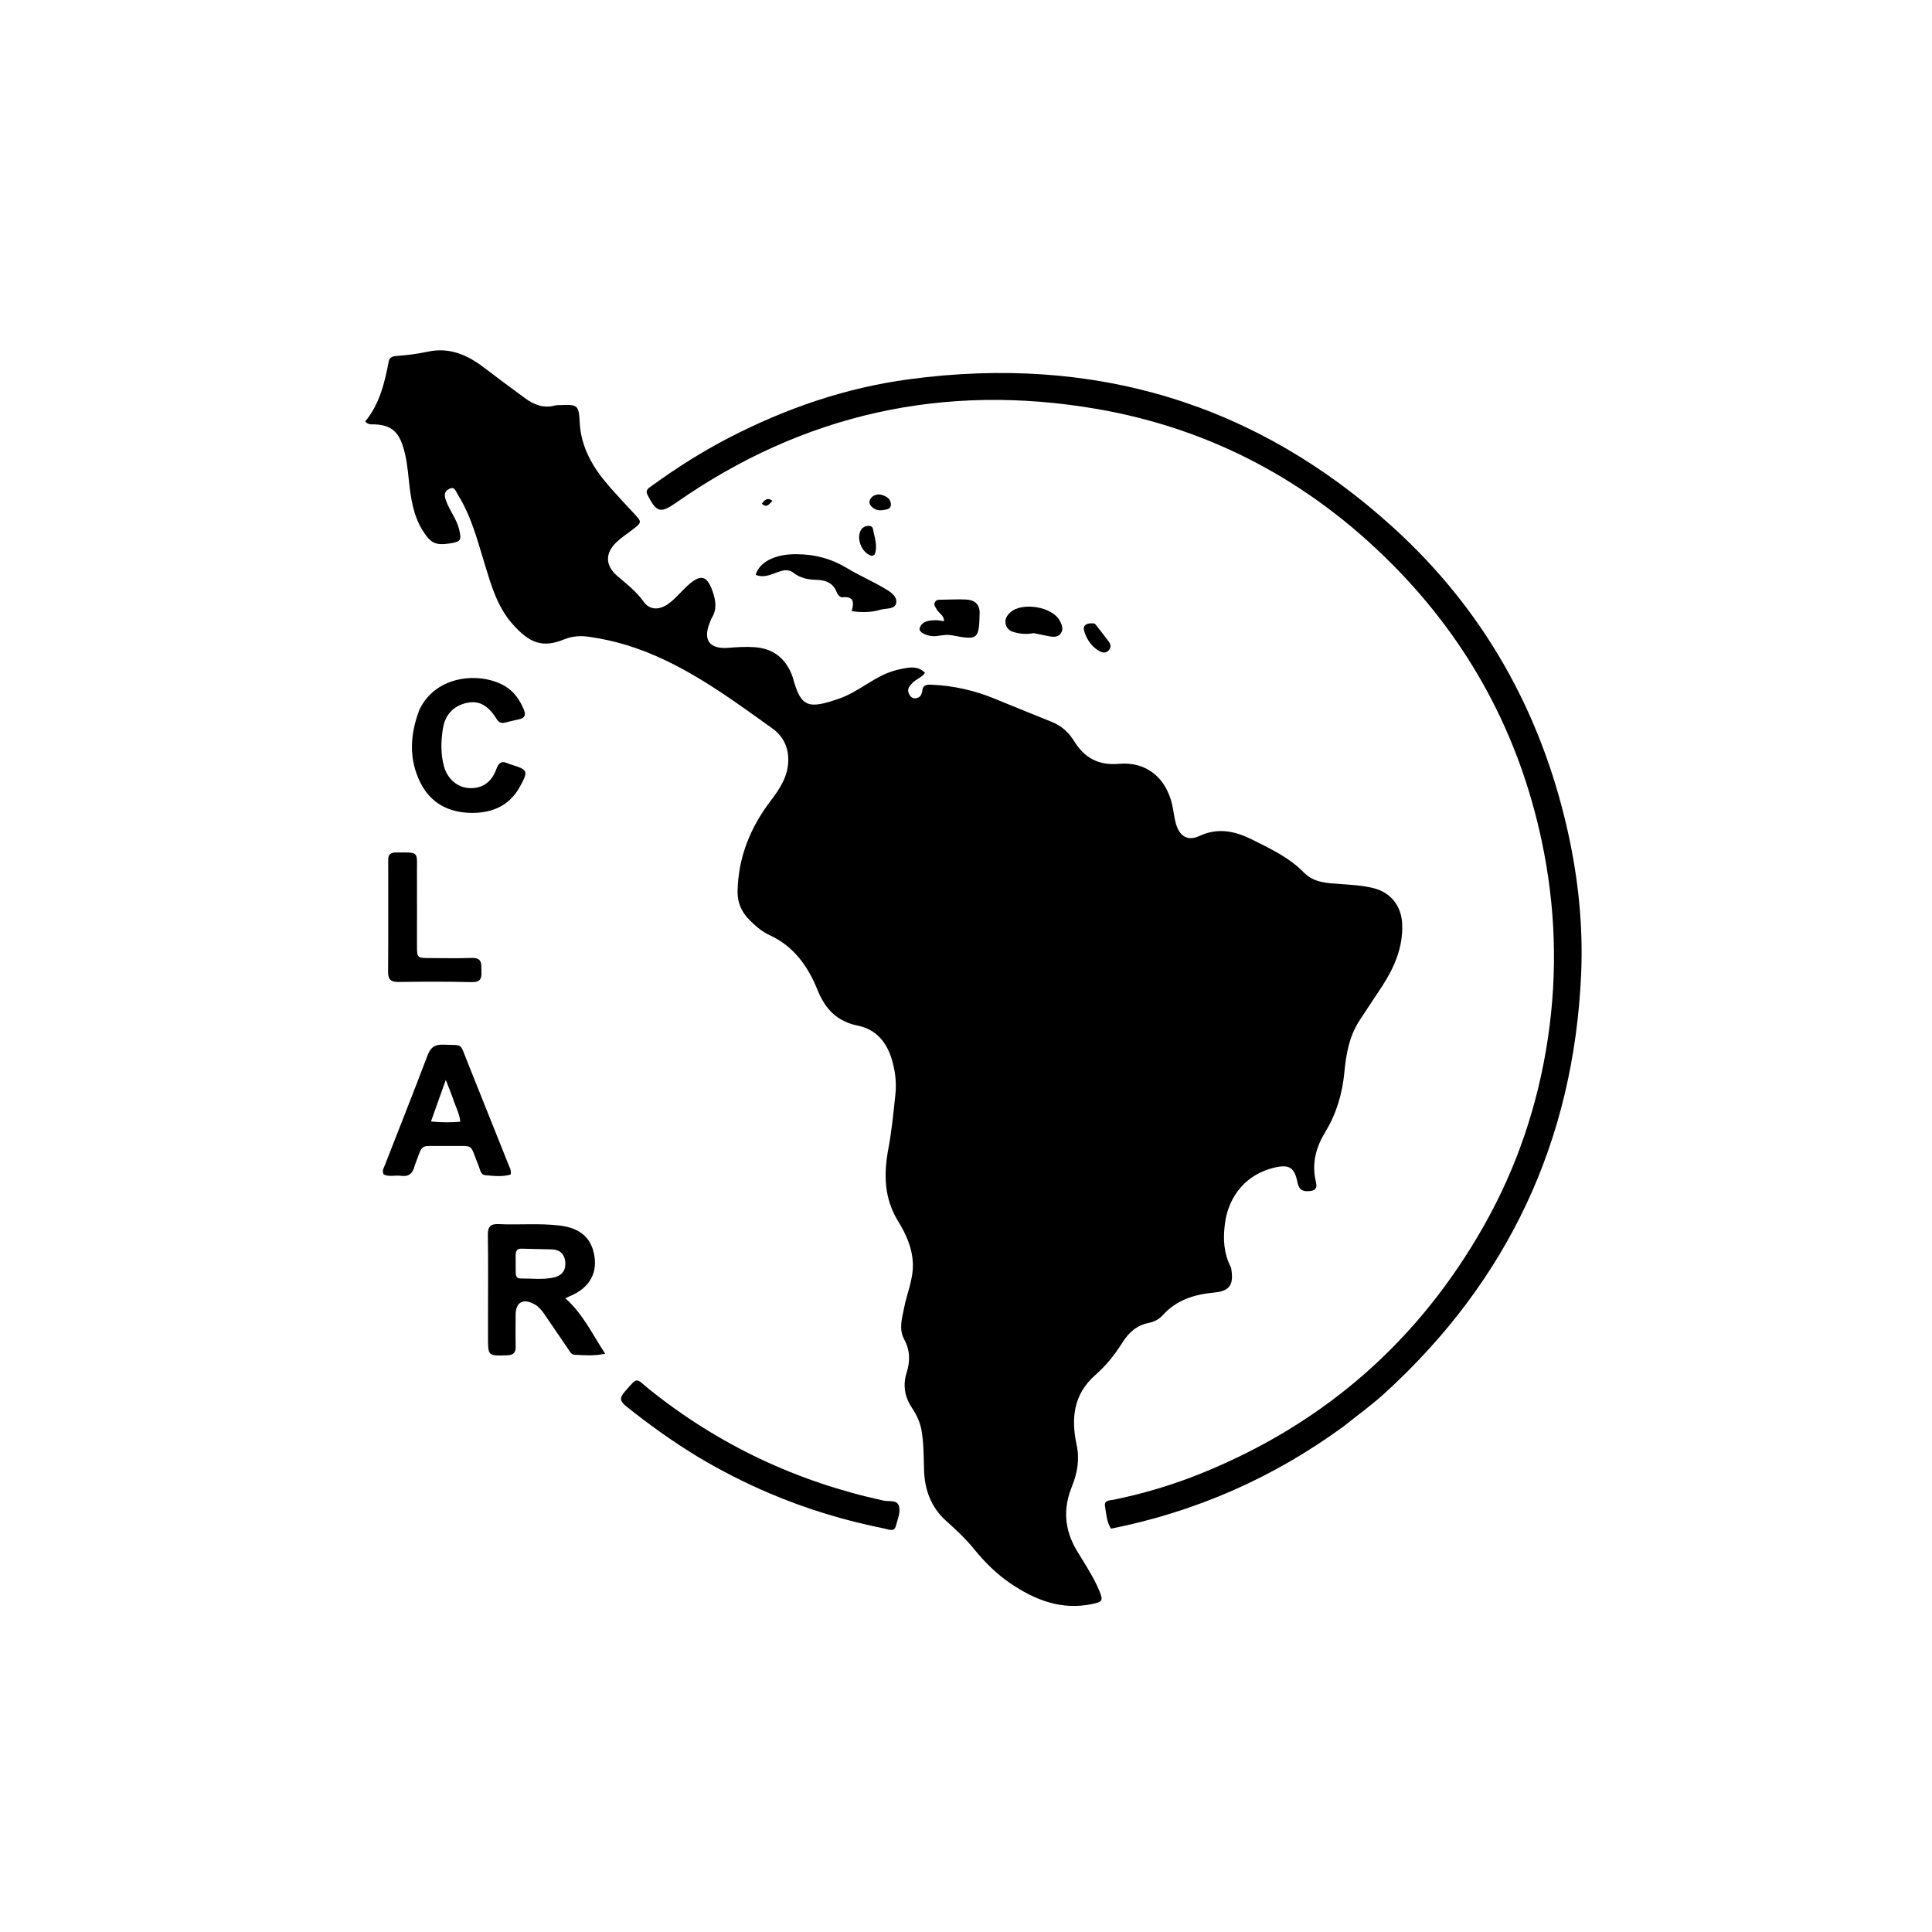 <svg xmlns="http://www.w3.org/2000/svg" xmlns:xlink="http://www.w3.org/1999/xlink" id="Layer_1" x="0px" y="0px" width="100%" viewBox="0 0 1024 1024" xml:space="preserve"><path fill="#000000" opacity="1" stroke="none" d="M652.495,671.898  C654.061,680.704 652.028,684.24 643.76,685.043  C633.104,686.079 623.6,688.885 616.195,697.176  C614.364,699.225 611.636,700.634 608.812,701.185  C602.424,702.431 598.141,706.415 594.852,711.659  C590.844,718.051 586.189,723.837 580.494,728.838  C568.994,738.938 567.597,751.819 570.646,765.851  C572.298,773.454 571.019,780.787 568.142,787.839  C563.331,799.631 564.178,810.85 570.704,821.793  C574.88,828.796 579.509,835.562 582.654,843.141  C584.823,848.368 584.322,848.997 578.998,850.134  C562.621,853.631 548.484,848.045 535.385,839.112  C528.087,834.136 521.797,827.853 516.2,820.954  C511.776,815.502 506.644,810.744 501.438,806.072  C493.335,798.8 490.043,789.385 489.756,778.886  C489.565,771.889 489.605,764.883 488.395,757.988  C487.645,753.71 485.738,749.75 483.313,746.118  C479.453,740.338 478.462,734.066 480.543,727.522  C482.517,721.318 482.329,715.583 479.188,709.733  C476.296,704.349 478.12,698.677 479.208,693.12  C480.702,685.491 483.99,678.312 483.841,670.236  C483.682,661.643 480.3,654.236 476.065,647.359  C468.533,635.128 468.321,622.382 470.85,608.867  C472.619,599.408 473.545,589.779 474.569,580.196  C475.283,573.504 474.424,566.824 472.349,560.46  C469.537,551.835 463.848,545.477 454.784,543.642  C443.65,541.388 437.377,534.888 433.23,524.544  C428.258,512.14 420.667,501.479 407.81,495.596  C403.731,493.73 400.28,490.672 397.103,487.461  C392.946,483.257 390.784,478.306 390.925,472.209  C391.335,454.384 397.62,438.787 408.263,424.73  C413.012,418.458 417.406,412.089 417.781,403.728  C418.12,396.168 415.054,390.139 409.278,386.012  C385.039,368.693 361.091,350.804 332.018,341.88  C325.62,339.917 319.113,338.544 312.542,337.559  C308.119,336.896 303.611,337.018 299.264,338.795  C287.796,343.483 280.808,341.31 271.25,330.291  C263.438,321.285 260.232,309.847 256.824,298.708  C252.975,286.13 249.709,273.357 242.589,262.073  C241.553,260.431 241.067,257.532 237.909,259.218  C235.22,260.653 235.512,262.761 236.348,265.206  C238.186,270.581 242.033,275.017 243.364,280.625  C244.705,286.274 244.223,287.114 238.698,287.984  C230.888,289.215 228.293,288.003 224.031,281.182  C218.926,273.011 217.691,263.785 216.7,254.486  C216.047,248.369 215.432,242.256 213.505,236.347  C210.934,228.468 206.811,225.241 198.595,224.932  C196.98,224.872 195.224,225.285 193.58,223.357  C201.166,214.193 203.878,202.956 206.055,191.503  C206.466,189.346 208.13,188.821 210.175,188.671  C215.814,188.256 221.407,187.546 226.963,186.362  C238.319,183.941 247.848,188.173 256.656,194.922  C263.792,200.391 271.031,205.727 278.274,211.055  C283.013,214.542 288.153,216.553 294.183,214.914  C295.127,214.657 296.17,214.745 297.168,214.703  C306.276,214.324 306.788,214.858 307.246,223.858  C307.934,237.37 314.489,248.219 323.121,258.047  C327.188,262.677 331.383,267.196 335.601,271.69  C340.444,276.849 340.468,276.794 334.616,281.187  C331.953,283.186 329.186,285.092 326.769,287.362  C320.579,293.175 320.757,299.865 327.254,305.359  C332.207,309.546 337.269,313.477 341.125,318.901  C344.458,323.59 349.858,323.601 355.225,319.295  C358.709,316.499 361.555,312.922 364.918,309.958  C371.531,304.132 374.809,305.114 377.726,313.538  C379.356,318.244 380.109,322.901 377.274,327.477  C376.755,328.315 376.484,329.309 376.114,330.237  C372.475,339.387 376.185,344.151 386.1,343.348  C390.739,342.973 395.444,342.701 400.072,343.033  C409.366,343.699 415.926,348.505 419.512,357.194  C419.829,357.961 420.1,358.753 420.322,359.553  C424.565,374.828 428.231,376.128 445.21,370.12  C453.994,367.012 461.205,360.577 469.841,356.938  C473.572,355.367 477.427,354.433 481.393,353.915  C484.607,353.495 487.659,353.954 490.274,356.599  C488.591,359.109 485.628,359.888 483.702,361.888  C482.168,363.482 480.579,365.122 481.701,367.566  C482.328,368.931 483.305,370.224 485.071,370.112  C487.729,369.943 488.559,368.267 488.891,365.777  C489.319,362.566 492.026,362.825 494.366,362.94  C505.607,363.493 516.431,365.945 526.853,370.192  C537.028,374.339 547.186,378.528 557.395,382.59  C562.572,384.65 566.417,388.124 569.299,392.809  C574.76,401.685 582.229,405.811 593.092,404.845  C607.55,403.559 618.052,412.174 621.32,426.699  C622.049,429.938 622.339,433.287 623.229,436.475  C625.11,443.205 629.468,445.989 635.634,443.108  C645.679,438.415 654.878,440.582 663.893,445.106  C673.537,449.945 683.366,454.525 691.117,462.496  C696.393,467.922 703.751,468.091 710.695,468.581  C716.516,468.991 722.302,469.298 727.996,470.733  C737.253,473.066 742.843,480.332 743.194,489.858  C743.645,502.115 739.083,512.631 732.647,522.585  C728.578,528.879 724.314,535.047 720.274,541.359  C714.999,549.598 713.436,559.016 712.529,568.464  C711.442,579.78 708.312,590.301 702.404,600.014  C697.667,607.802 695.316,616.058 697.204,625.282  C697.677,627.596 698.886,630.807 694.407,631.272  C690.756,631.652 688.544,630.926 687.708,626.755  C686.082,618.648 683.267,617.042 675.443,618.862  C660.801,622.268 651.126,633.619 649.215,648.718  C648.201,656.723 648.548,664.29 652.495,671.898 z"></path><path fill="#000000" opacity="1" stroke="none" d="M712.042,756.089  C674.749,783.323 633.8,801.258 588.843,810.219  C586.391,806.301 586.374,802.205 585.68,798.35  C585.084,795.038 588.265,795.291 590.103,794.917  C606.303,791.622 622.069,786.871 637.36,780.648  C702.389,754.185 752.262,710.408 786.744,649.233  C804.184,618.294 815.268,585.081 820.464,550.019  C825.631,515.146 824.478,480.387 817.157,445.818  C805.125,389.004 778.594,339.955 737.739,298.908  C694.319,255.284 642.102,227.248 581.434,216.768  C500.571,202.799 425.926,219.234 358.406,266.4  C350.109,272.197 348.035,271.682 343.297,262.534  C341.754,259.554 343.949,258.616 345.601,257.413  C358.548,247.981 372.046,239.439 386.285,232.062  C416.414,216.452 448.195,205.528 481.777,201.024  C579.393,187.931 665.651,213.268 738.762,279.881  C786.204,323.108 816.387,376.722 830.638,439.258  C836.431,464.679 839.191,490.514 838.025,516.549  C834.076,604.776 799.272,678.724 734.084,738.288  C727.212,744.567 719.606,750.043 712.042,756.089 z"></path><path fill="#000000" opacity="1" stroke="none" d="M258.657,697.998  C258.657,683.188 258.793,668.876 258.575,654.569  C258.509,650.228 259.881,648.608 264.277,648.813  C275.065,649.316 285.877,648.26 296.676,649.567  C307.656,650.897 313.758,656.217 315.139,666.377  C316.417,675.776 311.672,683.115 301.741,687.119  C301.168,687.35 300.621,687.646 299.653,688.107  C308.902,696.314 313.871,706.997 320.764,717.52  C314.673,718.775 309.6,718.288 304.566,718.06  C302.691,717.976 301.938,716.16 301.014,714.817  C296.77,708.652 292.589,702.444 288.35,696.274  C287.026,694.346 285.51,692.562 283.433,691.388  C277.305,687.924 273.306,690.128 273.295,696.961  C273.286,702.452 273.183,707.946 273.325,713.433  C273.409,716.698 272.406,718.217 268.828,718.338  C258.641,718.685 258.646,718.82 258.656,708.481  C258.66,705.153 258.657,701.825 258.657,697.998 M273.302,666.063  C273.313,668.896 273.322,671.728 273.335,674.56  C273.343,676.253 273.911,677.628 275.832,677.615  C281.809,677.574 287.835,678.421 293.748,677.038  C298.2,675.997 300.094,672.839 299.572,668.474  C299.091,664.453 296.516,662.313 292.437,662.194  C287.108,662.039 281.775,662.009 276.448,661.823  C273.951,661.736 273.23,663.05 273.302,666.063 z"></path><path fill="#000000" opacity="1" stroke="none" d="M369.891,772.162  C356.475,763.99 344.038,755.074 332.053,745.488  C328.778,742.869 328.041,741.155 331.139,737.619  C338.425,729.304 336.776,730.464 344.041,736.297  C380.804,765.814 422.28,785.342 468.305,795.354  C471.121,795.966 475.281,794.851 476.369,797.985  C477.533,801.335 475.731,805.166 474.854,808.686  C473.979,812.195 471.065,810.625 469.018,810.217  C448.072,806.04 427.713,799.917 408.039,791.559  C394.989,786.015 382.38,779.61 369.891,772.162 z"></path><path fill="#000000" opacity="1" stroke="none" d="M219.81,617.757  C218.846,621.99 216.635,623.789 212.555,623.215  C209.489,622.784 206.268,623.88 203.382,622.512  C202.339,620.587 203.388,619.083 203.968,617.593  C211.512,598.211 219.222,578.892 226.584,559.44  C228.202,555.165 230.377,553.511 234.986,553.698  C245.571,554.128 243.598,552.518 247.441,562.084  C254.823,580.455 262.157,598.845 269.499,617.232  C270.104,618.747 271.084,620.176 270.672,622.52  C266.348,623.811 261.741,623.307 257.233,622.868  C254.656,622.617 254.457,619.821 253.666,617.888  C248.611,605.543 251.898,607.61 238.215,607.381  C236.884,607.359 235.551,607.364 234.219,607.389  C222.266,607.611 224.424,605.546 219.81,617.757 M239.849,581.566  C238.807,578.873 237.765,576.18 236.284,572.353  C233.441,580.33 231.033,587.086 228.422,594.41  C234.017,594.992 238.838,594.941 243.985,594.554  C243.462,589.825 241.272,586.213 239.849,581.566 z"></path><path fill="#000000" opacity="1" stroke="none" d="M222.193,376.409  C230.984,357.514 254.77,356.079 267.566,363.618  C272.53,366.543 275.558,371.025 277.699,376.235  C278.859,379.056 278.052,380.67 275.016,381.267  C272.57,381.748 270.154,382.387 267.731,382.984  C265.745,383.472 264.422,383.073 263.211,381.098  C258.734,373.794 253.79,371.14 247.422,372.547  C240.076,374.17 235.835,379.08 234.725,386.297  C233.714,392.874 233.513,399.577 235.3,406.119  C237.147,412.88 242.439,417.373 248.7,417.701  C255.422,418.054 260.485,414.759 263.063,407.663  C264.32,404.205 265.947,403.052 269.303,404.675  C269.898,404.963 270.554,405.128 271.189,405.327  C279.868,408.038 280.069,408.639 275.632,416.824  C270.066,427.092 260.84,430.949 249.869,430.846  C238.049,430.734 228.373,425.836 222.907,414.997  C216.625,402.539 217.233,389.618 222.193,376.409 z"></path><path fill="#000000" opacity="1" stroke="none" d="M209.246,451.837  C222.548,451.822 220.942,450.806 220.994,462.995  C221.048,475.659 220.987,488.324 221.007,500.989  C221.018,507.783 221.047,507.792 228.04,507.799  C235.372,507.807 242.713,508.012 250.034,507.726  C256.061,507.491 254.952,511.514 255.168,515.107  C255.407,519.081 254.177,520.66 249.808,520.549  C236.984,520.225 224.146,520.281 211.317,520.456  C207.309,520.511 205.665,519.384 205.7,515.127  C205.858,495.798 205.752,476.466 205.766,457.136  C205.767,454.847 205.331,452.222 209.246,451.837 z"></path><path fill="#000000" opacity="1" stroke="none" d="M421.97,293.733  C431.989,293.747 440.771,296.189 449.004,301.16  C455.258,304.936 462.016,307.872 468.328,311.561  C471.41,313.362 475.628,315.725 475.009,319.518  C474.419,323.136 469.515,322.296 466.486,323.211  C461.696,324.658 456.75,324.645 451.392,323.945  C452.753,319.266 452.556,315.967 446.672,316.561  C445.195,316.71 443.988,315.246 443.424,313.778  C441.503,308.782 437.374,307.421 432.631,307.315  C428.183,307.215 424.084,306.382 420.482,303.553  C417.564,301.262 414.484,302.416 411.467,303.511  C407.932,304.794 404.412,306.343 400.531,304.656  C402.519,297.841 410.779,293.646 421.97,293.733 z"></path><path fill="#000000" opacity="1" stroke="none" d="M519.249,324.334  C518.929,338.952 518.469,339.391 504.742,336.762  C501.843,336.207 499.163,336.762 496.375,337.119  C491.948,337.685 486.665,335.192 487.442,332.93  C488.799,328.98 492.611,328.806 496.128,328.715  C497.412,328.681 498.706,329.037 500.343,329.263  C500.44,326.126 497.649,325.112 496.561,323.104  C495.868,321.825 494.61,320.644 495.583,319.045  C496.39,317.72 497.805,317.865 499.154,317.859  C503.466,317.84 507.791,317.528 512.086,317.77  C515.802,317.979 518.91,319.452 519.249,324.334 z"></path><path fill="#000000" opacity="1" stroke="none" d="M547.822,335.577  C544.265,336.262 541.162,336.006 538.035,335.236  C535.575,334.629 533.691,333.47 533.05,330.924  C532.406,328.369 533.607,326.302 535.362,324.672  C541.598,318.88 557.746,321.532 561.674,328.945  C562.786,331.044 563.799,333.322 562.348,335.558  C560.849,337.866 558.372,337.675 556.015,337.229  C553.406,336.736 550.818,336.135 547.822,335.577 z"></path><path fill="#000000" opacity="1" stroke="none" d="M580.279,330.533  C582.892,333.765 585.187,336.802 587.499,339.826  C588.597,341.264 589.118,342.778 587.906,344.367  C586.583,346.103 584.854,346.194 583.023,345.253  C578.605,342.981 575.992,338.9 574.66,334.567  C573.557,330.979 576.689,329.917 580.279,330.533 z"></path><path fill="#000000" opacity="1" stroke="none" d="M462.049,294.659  C456.484,293.042 453.539,284.86 456.556,280.554  C458.16,278.265 462.262,277.972 462.672,280.296  C463.45,284.711 465.296,289.183 463.653,293.794  C463.524,294.157 462.858,294.33 462.049,294.659 z"></path><path fill="#000000" opacity="1" stroke="none" d="M462.885,262.824  C464.474,262.088 465.766,261.861 467.074,262.242  C469.517,262.954 471.777,263.971 472.171,266.885  C472.367,268.338 471.676,269.568 470.241,269.93  C467.309,270.669 464.278,270.963 461.954,268.522  C460.161,266.64 460.502,264.659 462.885,262.824 z"></path><path fill="#000000" opacity="1" stroke="none" d="M403.828,267.019  C405.232,264.952 406.641,263.494 409.437,265.406  C407.67,267.178 406.508,269.38 403.828,267.019 z"></path></svg>